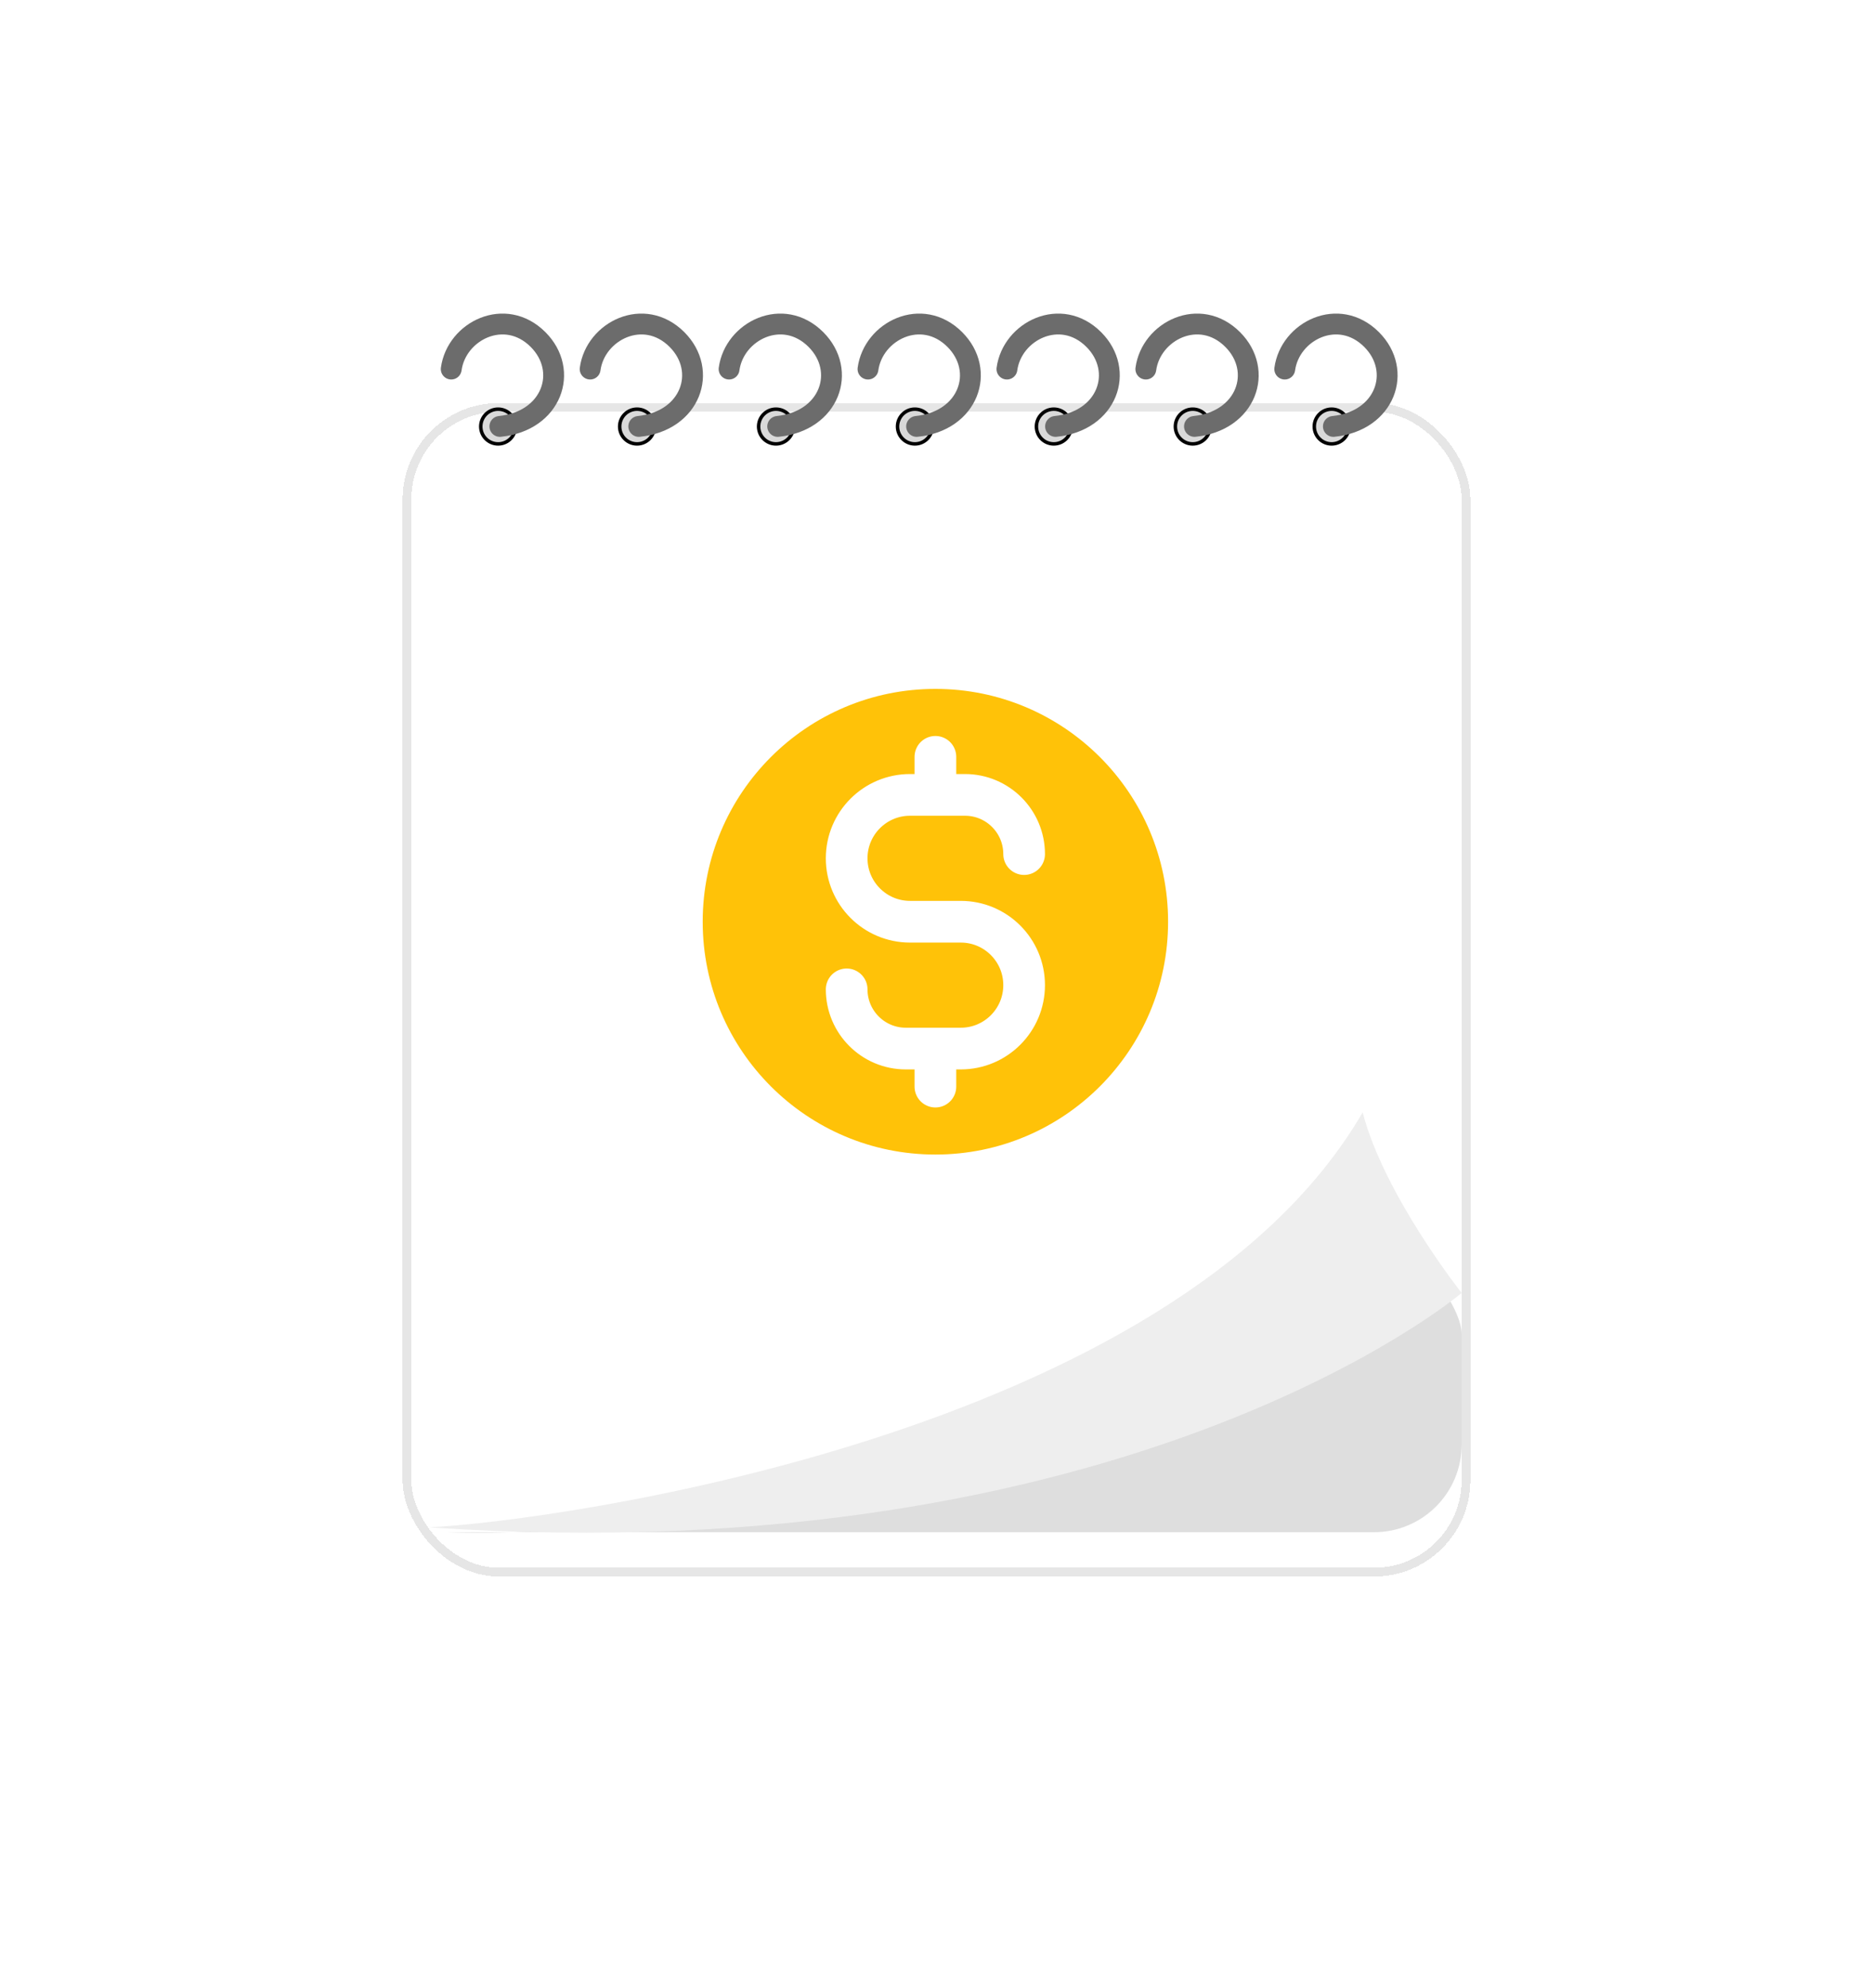 <?xml version="1.0" encoding="utf-8"?>
<svg xmlns="http://www.w3.org/2000/svg" fill="none" height="100%" overflow="visible" preserveAspectRatio="none" style="display: block;" viewBox="0 0 214 227" width="100%">
<g id="Group 2055248443">
<g filter="url(#filter0_d_0_1256)" id="Rectangle 9741">
<rect fill="white" height="132" rx="10" shape-rendering="crispEdges" width="120" x="47" y="43.023"/>
<rect height="133" rx="10.5" shape-rendering="crispEdges" stroke="black" stroke-opacity="0.1" width="121" x="46.5" y="42.523"/>
</g>
<path d="M167 152.291V164.962C167 170.484 162.523 174.962 157 174.962H58.556C55.809 175.045 53.274 175.04 51 174.962H58.556C81.249 174.269 118.433 167.472 143.063 145.183C147.919 140.789 160.182 141.287 164.264 146.409C165.349 147.771 167 150.55 167 152.291Z" fill="#DEDEDE" id="Vector 57"/>
<path d="M167 147.644C167 147.644 158.141 136.464 155.69 127.022C134.201 164.042 63.137 173.746 49 174.408C129.112 179.824 167 147.644 167 147.644Z" fill="#EEEEEE" id="Vector 58"/>
<g id="Icon">
<path d="M106.874 134.22C122.872 134.22 135.841 121.251 135.841 105.253C135.841 89.254 122.872 76.285 106.874 76.285C90.876 76.285 77.906 89.254 77.906 105.253C77.906 121.251 90.876 134.22 106.874 134.22Z" fill="#FFC208"/>
<path d="M96.735 112.977C96.735 116.71 99.761 119.737 103.494 119.737H109.771C113.77 119.737 117.012 116.494 117.012 112.495C117.012 108.495 113.77 105.253 109.771 105.253H103.977C99.978 105.253 96.735 102.01 96.735 98.011C96.735 94.011 99.978 90.769 103.977 90.769H110.253C113.986 90.769 117.012 93.795 117.012 97.528M106.874 86.424V90.769M106.874 119.737V124.082M135.841 105.253C135.841 121.251 122.872 134.22 106.874 134.22C90.876 134.22 77.906 121.251 77.906 105.253C77.906 89.254 90.876 76.285 106.874 76.285C122.872 76.285 135.841 89.254 135.841 105.253Z" stroke="white" stroke-linecap="round" stroke-linejoin="round" stroke-width="4.762"/>
</g>
<g id="Group 2055248442">
<g id="Group 2055248435">
<circle cx="56.913" cy="48.706" fill="#D9D9D9" id="Ellipse 1728" r="1.984" stroke="black" stroke-width="0.397"/>
<path d="M51.555 42.144C52.15 37.779 57.706 35.002 61.475 38.77C65.053 42.347 63.063 48.097 57.111 48.691" id="Vector 59" stroke="#6C6C6C" stroke-linecap="round" stroke-width="2.381"/>
</g>
<g id="Group 2055248436">
<circle cx="72.784" cy="48.706" fill="#D9D9D9" id="Ellipse 1728_2" r="1.984" stroke="black" stroke-width="0.397"/>
<path d="M67.426 42.144C68.021 37.78 73.577 35.002 77.346 38.77C80.924 42.347 78.934 48.097 72.981 48.692" id="Vector 59_2" stroke="#6C6C6C" stroke-linecap="round" stroke-width="2.381"/>
</g>
<g id="Group 2055248437">
<circle cx="88.659" cy="48.706" fill="#D9D9D9" id="Ellipse 1728_3" r="1.984" stroke="black" stroke-width="0.397"/>
<path d="M83.301 42.144C83.896 37.78 89.452 35.002 93.221 38.77C96.799 42.347 94.809 48.097 88.856 48.692" id="Vector 59_3" stroke="#6C6C6C" stroke-linecap="round" stroke-width="2.381"/>
</g>
<g id="Group 2055248438">
<circle cx="104.53" cy="48.706" fill="#D9D9D9" id="Ellipse 1728_4" r="1.984" stroke="black" stroke-width="0.397"/>
<path d="M99.172 42.144C99.767 37.78 105.323 35.002 109.092 38.77C112.67 42.347 110.68 48.097 104.727 48.692" id="Vector 59_4" stroke="#6C6C6C" stroke-linecap="round" stroke-width="2.381"/>
</g>
<g id="Group 2055248439">
<circle cx="120.401" cy="48.706" fill="#D9D9D9" id="Ellipse 1728_5" r="1.984" stroke="black" stroke-width="0.397"/>
<path d="M115.047 42.144C115.642 37.78 121.198 35.002 124.967 38.77C128.545 42.347 126.555 48.097 120.602 48.692" id="Vector 59_5" stroke="#6C6C6C" stroke-linecap="round" stroke-width="2.381"/>
</g>
<g id="Group 2055248440">
<circle cx="136.276" cy="48.706" fill="#D9D9D9" id="Ellipse 1728_6" r="1.984" stroke="black" stroke-width="0.397"/>
<path d="M130.918 42.144C131.513 37.779 137.069 35.002 140.839 38.77C144.416 42.347 142.426 48.097 136.474 48.691" id="Vector 59_6" stroke="#6C6C6C" stroke-linecap="round" stroke-width="2.381"/>
</g>
<g id="Group 2055248441">
<circle cx="152.147" cy="48.706" fill="#D9D9D9" id="Ellipse 1728_7" r="1.984" stroke="black" stroke-width="0.397"/>
<path d="M146.789 42.144C147.384 37.78 152.94 35.002 156.71 38.77C160.287 42.347 158.297 48.097 152.345 48.692" id="Vector 59_7" stroke="#6C6C6C" stroke-linecap="round" stroke-width="2.381"/>
</g>
</g>
</g>
<defs>
<filter color-interpolation-filters="sRGB" filterUnits="userSpaceOnUse" height="226" id="filter0_d_0_1256" width="214" x="0" y="0.022">
<feFlood flood-opacity="0" result="BackgroundImageFix"/>
<feColorMatrix in="SourceAlpha" result="hardAlpha" type="matrix" values="0 0 0 0 0 0 0 0 0 0 0 0 0 0 0 0 0 0 127 0"/>
<feOffset dy="4"/>
<feGaussianBlur stdDeviation="23"/>
<feComposite in2="hardAlpha" operator="out"/>
<feColorMatrix type="matrix" values="0 0 0 0 0 0 0 0 0 0 0 0 0 0 0 0 0 0 0.05 0"/>
<feBlend in2="BackgroundImageFix" mode="normal" result="effect1_dropShadow_0_1256"/>
<feBlend in="SourceGraphic" in2="effect1_dropShadow_0_1256" mode="normal" result="shape"/>
</filter>
</defs>
</svg>
